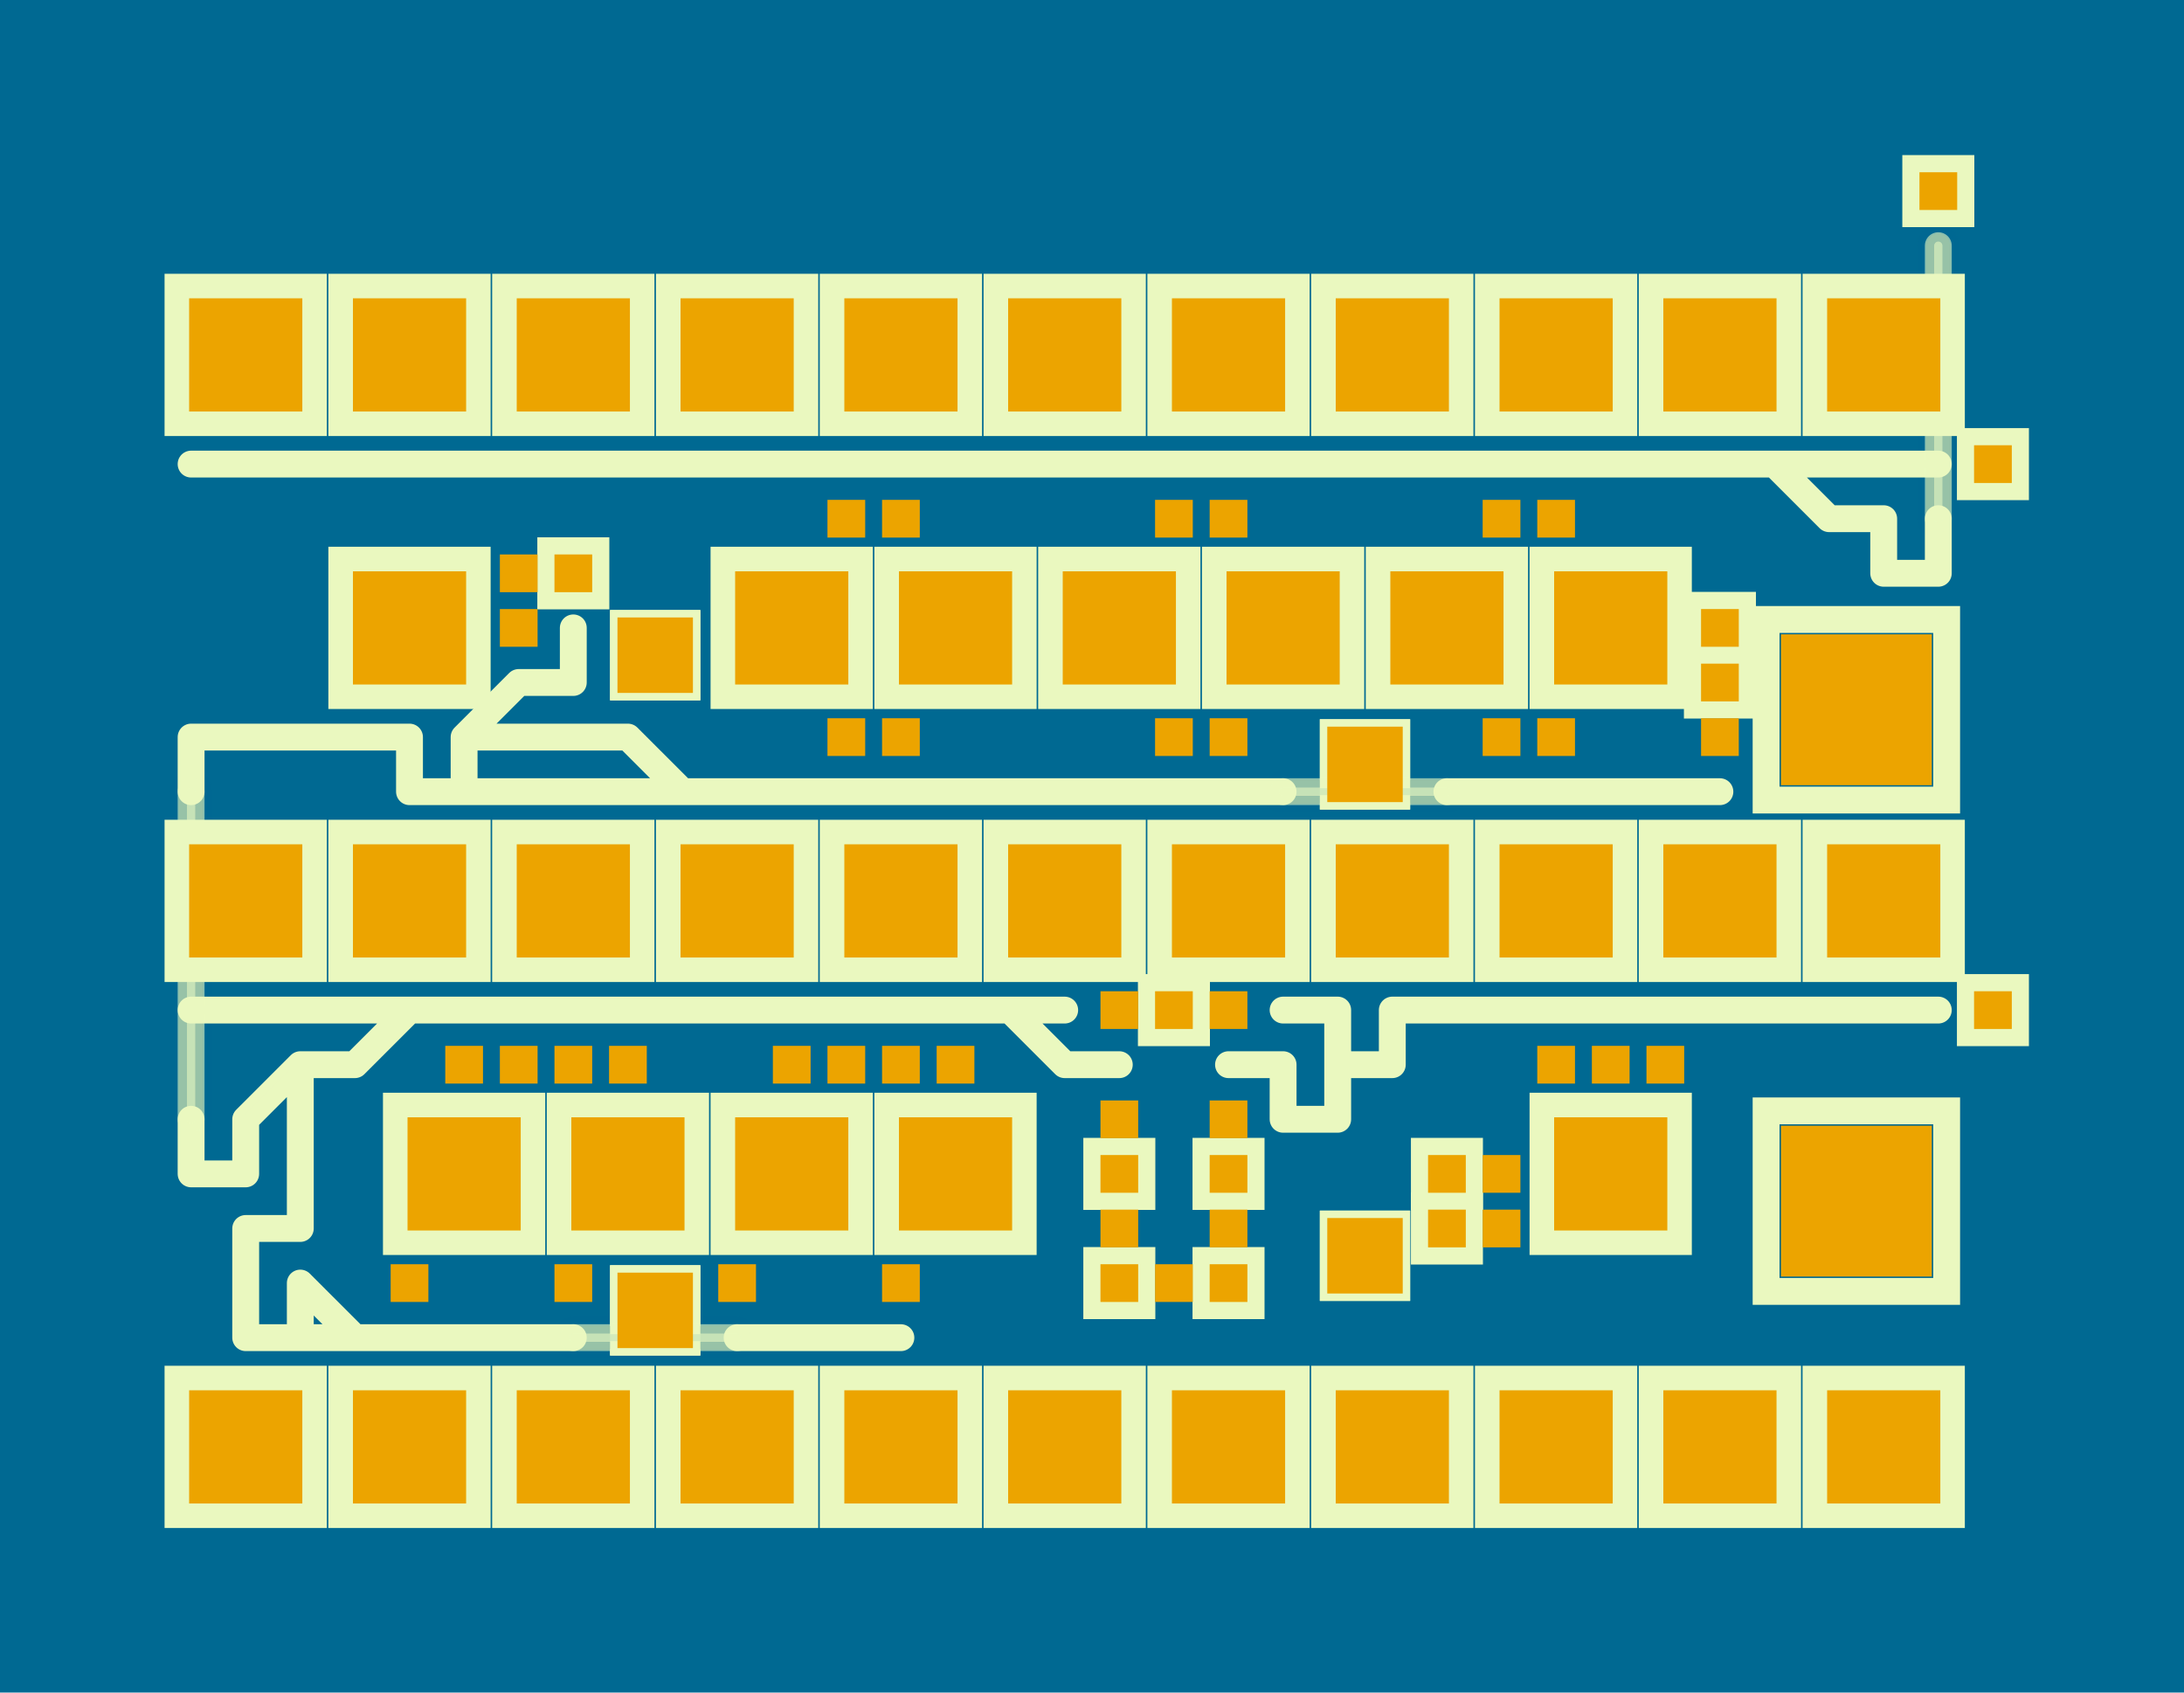 <svg baseProfile="tiny" height="232.5mm" version="1.2" viewBox="0,0,40.0,31.0" width="300mm" xmlns="http://www.w3.org/2000/svg" xmlns:ev="http://www.w3.org/2001/xml-events" xmlns:xlink="http://www.w3.org/1999/xlink"><rect fill="#006992" height="10000" width="10000" x="-100" y="-100"></rect><g stroke="none" stroke-linecap="round" stroke-width="0.17"><g fill="#eaf8bf"></g><g fill="#eaf8bf"></g><g fill="#eca400"><rect height="0.671" width="0.671" x="35.164" y="3.164" rx="0" ry="0"></rect><rect height="0.671" width="0.671" x="36.164" y="8.164" rx="0" ry="0"></rect><rect height="0.671" width="0.671" x="10.164" y="10.164" rx="0" ry="0"></rect><rect height="0.671" width="0.671" x="31.164" y="11.164" rx="0" ry="0"></rect><rect height="0.671" width="0.671" x="31.164" y="12.164" rx="0" ry="0"></rect><rect height="0.671" width="0.671" x="21.164" y="18.164" rx="0" ry="0"></rect><rect height="0.671" width="0.671" x="36.164" y="18.164" rx="0" ry="0"></rect><rect height="0.671" width="0.671" x="20.164" y="21.164" rx="0" ry="0"></rect><rect height="0.671" width="0.671" x="22.164" y="21.164" rx="0" ry="0"></rect><rect height="0.671" width="0.671" x="26.164" y="21.164" rx="0" ry="0"></rect><rect height="0.671" width="0.671" x="20.164" y="23.164" rx="0" ry="0"></rect><rect height="0.671" width="0.671" x="22.164" y="23.164" rx="0" ry="0"></rect><rect height="0.671" width="0.671" x="26.164" y="22.164" rx="0" ry="0"></rect></g><path stroke="#006992" d=""></path><path stroke="#eca400" d=""></path><g fill="none" stroke="#006992" stroke-linecap="round" stroke-width="0.139"><path d="M4.5 8.5 3.5 8.5M5.5 8.5 4.5 8.5M6.5 8.5 5.5 8.5M7.5 8.5 6.5 8.5M8.5 8.5 7.5 8.5M9.5 8.5 8.5 8.5M10.5 8.5 9.5 8.5M11.5 8.5 10.5 8.5M12.5 8.5 11.5 8.5M13.5 8.5 12.5 8.5M14.5 8.5 13.5 8.5M15.5 8.5 14.5 8.5M17.5 8.5 16.5 8.5M16.5 8.5 15.5 8.5M19.5 8.5 18.5 8.5M18.5 8.5 17.5 8.5M21.5 8.5 20.5 8.5M20.5 8.5 19.5 8.5M23.5 8.5 22.5 8.5M22.5 8.5 21.5 8.5M25.5 8.5 24.5 8.5M24.5 8.5 23.5 8.5M27.5 8.5 26.5 8.5M26.5 8.5 25.5 8.5M29.5 8.5 28.5 8.5M28.5 8.5 27.5 8.5M30.5 8.5 29.5 8.5M31.5 8.5 30.5 8.5M32.5 8.5 31.5 8.5M35.5 8.5 34.5 8.5M35.5 9.5 35.5 10.5M10.5 11.5 10.5 12.5M34.5 10.5 34.5 9.5M35.5 10.5 34.5 10.5M3.5 13.5 3.5 14.5M4.5 13.5 3.5 13.5M5.5 13.5 4.5 13.5M6.5 13.5 5.5 13.5M7.5 13.5 6.5 13.5M8.5 13.5 8.5 14.5M11.5 13.5 10.5 13.5M7.5 14.5 7.5 13.5M8.5 14.5 7.5 14.5M9.5 14.5 8.5 14.5M10.5 14.5 9.5 14.5M11.5 14.5 10.5 14.5M15.5 14.5 14.5 14.5M14.5 14.5 13.5 14.5M17.5 14.5 16.5 14.5M16.5 14.5 15.5 14.5M19.5 14.5 18.5 14.5M18.5 14.5 17.5 14.5M21.5 14.5 20.5 14.5M20.5 14.5 19.5 14.5M23.5 14.5 22.5 14.5M22.5 14.5 21.5 14.5M27.5 14.5 26.5 14.5M29.5 14.5 28.5 14.5M28.5 14.5 27.5 14.5M31.5 14.5 30.5 14.5M30.5 14.5 29.5 14.5M3.5 18.5 4.5 18.5M4.5 18.5 5.5 18.5M7.5 18.5 8.5 18.5M9.5 18.5 10.5 18.5M8.5 18.5 9.5 18.5M11.5 18.5 12.5 18.5M10.5 18.5 11.5 18.5M13.5 18.5 14.5 18.5M12.5 18.5 13.5 18.5M15.5 18.5 16.5 18.5M14.5 18.5 15.5 18.5M16.5 18.5 17.5 18.5M19.5 19.5 20.5 19.5M23.5 18.5 24.5 18.5M23.5 19.5 23.5 20.5M22.5 19.5 23.5 19.5M25.5 18.5 26.5 18.5M24.5 18.5 24.5 19.5M25.5 19.5 25.5 18.5M24.5 19.5 25.5 19.5M26.5 18.5 27.5 18.5M27.5 18.5 28.5 18.5M29.5 18.5 30.5 18.5M28.5 18.5 29.5 18.5M31.5 18.5 32.5 18.5M30.5 18.5 31.5 18.5M33.5 18.5 34.5 18.5M32.5 18.5 33.5 18.5M34.5 18.5 35.5 18.5M3.5 20.5 3.5 21.5M3.5 21.5 4.5 21.5M23.5 20.5 24.5 20.5M24.5 20.5 24.5 19.5M5.5 22.5 5.5 21.5M4.5 22.5 5.5 22.5M4.5 23.5 4.5 22.5M5.5 23.5 5.5 24.5M4.5 24.5 4.5 23.5M5.5 24.5 4.5 24.5M9.5 24.5 8.5 24.5M8.5 24.5 7.5 24.5M10.5 24.5 9.5 24.5M15.5 24.5 14.5 24.5M14.5 24.5 13.5 24.5M16.5 24.5 15.5 24.5M34.5 9.5 33.5 9.5M33.5 9.5 32.5 8.5M33.5 8.5 32.5 8.5M34.5 8.5 33.5 8.5M9.5 13.5 8.5 13.5M10.5 13.5 9.5 13.5M10.5 12.5 9.5 12.5M9.5 12.5 8.5 13.5M12.5 14.5 11.5 14.5M13.5 14.5 12.5 14.5M12.5 14.5 11.5 13.5M6.5 18.5 7.5 18.5M5.5 18.5 6.5 18.5M5.5 19.5 6.5 19.5M6.5 19.5 7.5 18.5M18.5 18.5 19.5 18.5M17.5 18.5 18.5 18.5M18.5 18.5 19.5 19.5M4.5 21.5 4.5 20.5M4.5 20.5 5.5 19.5M5.5 20.5 5.5 19.5M5.5 21.5 5.5 20.5M6.5 24.5 5.5 24.5M7.5 24.5 6.5 24.5M6.5 24.5 5.5 23.5"></path><path stroke-opacity="0.6" d="M35.5 4.5 35.5 9.5M3.5 14.5 3.5 20.5M26.5 14.5 23.5 14.5M13.5 24.5 10.5 24.5"></path><g fill="#eca400" stroke="none"></g><g fill="#eaf8bf" stroke="none"><rect height="1.796" width="1.796" x="6.602" y="10.602" rx="0" ry="0"></rect><rect height="1.796" width="1.796" x="13.602" y="10.602" rx="0" ry="0"></rect><rect height="1.796" width="1.796" x="16.602" y="10.602" rx="0" ry="0"></rect><rect height="1.796" width="1.796" x="19.602" y="10.602" rx="0" ry="0"></rect><rect height="1.796" width="1.796" x="22.602" y="10.602" rx="0" ry="0"></rect><rect height="1.796" width="1.796" x="25.602" y="10.602" rx="0" ry="0"></rect><rect height="1.796" width="1.796" x="28.602" y="10.602" rx="0" ry="0"></rect><rect height="1.796" width="1.796" x="7.602" y="20.602" rx="0" ry="0"></rect><rect height="1.796" width="1.796" x="10.602" y="20.602" rx="0" ry="0"></rect><rect height="1.796" width="1.796" x="13.602" y="20.602" rx="0" ry="0"></rect><rect height="1.796" width="1.796" x="16.602" y="20.602" rx="0" ry="0"></rect><rect height="1.796" width="1.796" x="28.602" y="20.602" rx="0" ry="0"></rect></g><g fill="#006992" stroke="none"></g><g fill="#eaf8bf" stroke="none"></g><g fill="#006992" stroke="none"></g><g stroke="#006992" stroke-linecap="round" stroke-width="0.776"><path d=""></path><path d="M4.5 8.5 3.5 8.5M5.5 8.5 4.5 8.5M6.5 8.5 5.5 8.5M7.5 8.5 6.5 8.5M8.5 8.5 7.5 8.5M9.5 8.5 8.5 8.5M10.5 8.5 9.5 8.5M11.5 8.5 10.5 8.5M12.5 8.5 11.5 8.5M13.5 8.5 12.5 8.5M14.5 8.5 13.5 8.5M15.5 8.5 14.5 8.5M17.5 8.5 16.5 8.5M16.5 8.5 15.5 8.5M19.5 8.5 18.5 8.5M18.5 8.5 17.5 8.5M21.5 8.5 20.5 8.5M20.5 8.5 19.5 8.5M23.5 8.5 22.5 8.5M22.5 8.5 21.5 8.5M25.5 8.5 24.5 8.5M24.5 8.5 23.5 8.5M27.5 8.5 26.5 8.5M26.5 8.5 25.5 8.5M29.5 8.5 28.5 8.5M28.5 8.5 27.5 8.5M30.5 8.5 29.5 8.5M31.5 8.5 30.5 8.5M32.5 8.5 31.5 8.5M35.5 8.5 34.5 8.5M35.5 9.5 35.5 10.5M10.5 11.5 10.5 12.5M34.5 10.5 34.5 9.5M35.5 10.5 34.5 10.5M3.5 13.5 3.5 14.5M4.5 13.5 3.5 13.5M5.5 13.5 4.5 13.5M6.5 13.5 5.5 13.5M7.5 13.5 6.5 13.5M8.5 13.5 8.5 14.5M11.5 13.5 10.5 13.5M7.5 14.5 7.5 13.5M8.5 14.5 7.5 14.5M9.5 14.5 8.5 14.5M10.5 14.5 9.5 14.5M11.5 14.5 10.5 14.5M15.5 14.5 14.5 14.5M14.5 14.5 13.5 14.5M17.5 14.5 16.5 14.5M16.5 14.5 15.5 14.5M19.5 14.5 18.5 14.5M18.5 14.5 17.5 14.5M21.5 14.5 20.5 14.5M20.5 14.5 19.5 14.5M23.5 14.5 22.5 14.5M22.5 14.5 21.5 14.5M27.5 14.5 26.5 14.5M29.5 14.5 28.5 14.5M28.5 14.5 27.5 14.5M31.5 14.5 30.5 14.5M30.5 14.5 29.5 14.5M3.5 18.5 4.5 18.5M4.5 18.5 5.5 18.5M7.5 18.5 8.5 18.5M9.5 18.5 10.5 18.5M8.5 18.5 9.5 18.5M11.5 18.5 12.5 18.5M10.5 18.5 11.5 18.5M13.5 18.5 14.5 18.5M12.5 18.5 13.5 18.5M15.5 18.5 16.5 18.5M14.5 18.5 15.5 18.5M16.5 18.5 17.5 18.5M19.5 19.5 20.5 19.5M23.5 18.5 24.5 18.5M23.5 19.5 23.5 20.5M22.5 19.5 23.5 19.5M25.5 18.5 26.5 18.5M24.5 18.5 24.5 19.5M25.5 19.5 25.5 18.5M24.5 19.5 25.5 19.5M26.5 18.5 27.5 18.5M27.5 18.5 28.5 18.5M29.5 18.5 30.5 18.5M28.5 18.5 29.5 18.5M31.5 18.5 32.5 18.5M30.5 18.5 31.5 18.5M33.5 18.5 34.5 18.5M32.5 18.5 33.5 18.5M34.5 18.5 35.5 18.5M3.5 20.5 3.5 21.5M3.5 21.5 4.5 21.5M23.5 20.5 24.5 20.5M24.5 20.5 24.5 19.5M5.5 22.5 5.5 21.5M4.5 22.5 5.5 22.5M4.5 23.5 4.5 22.5M5.5 23.5 5.5 24.5M4.5 24.5 4.5 23.5M5.5 24.5 4.5 24.5M9.5 24.5 8.5 24.5M8.5 24.5 7.5 24.5M10.5 24.5 9.5 24.5M15.5 24.5 14.5 24.5M14.5 24.5 13.5 24.5M16.5 24.5 15.5 24.5M34.5 9.5 33.5 9.5M33.5 9.5 32.5 8.5M33.5 8.5 32.5 8.5M34.5 8.5 33.5 8.5M9.5 13.5 8.5 13.5M10.5 13.5 9.5 13.5M10.5 12.5 9.5 12.5M9.5 12.5 8.5 13.5M12.5 14.5 11.5 14.5M13.5 14.5 12.5 14.5M12.5 14.5 11.5 13.5M6.5 18.5 7.5 18.5M5.5 18.5 6.5 18.5M5.5 19.5 6.5 19.5M6.5 19.5 7.5 18.5M18.5 18.5 19.5 18.5M17.5 18.5 18.5 18.5M18.5 18.5 19.5 19.5M4.5 21.5 4.5 20.5M4.5 20.5 5.5 19.5M5.5 20.5 5.5 19.5M5.5 21.5 5.5 20.5M6.5 24.5 5.5 24.5M7.5 24.5 6.5 24.5M6.5 24.5 5.5 23.5"></path><path stroke-opacity="0.5" d="M35.5 4.5 35.5 9.5M3.5 14.5 3.5 20.5M26.5 14.5 23.5 14.5M13.5 24.5 10.5 24.5"></path><path d=""></path><path stroke-opacity="0.5" d=""></path><g fill="#eca400" stroke="none"></g><g fill="#006992" stroke="none"><rect height="2.672" width="2.672" x="6.164" y="10.164" rx="0" ry="0"></rect><rect height="2.672" width="2.672" x="13.164" y="10.164" rx="0" ry="0"></rect><rect height="2.672" width="2.672" x="16.164" y="10.164" rx="0" ry="0"></rect><rect height="2.672" width="2.672" x="19.164" y="10.164" rx="0" ry="0"></rect><rect height="2.672" width="2.672" x="22.164" y="10.164" rx="0" ry="0"></rect><rect height="2.672" width="2.672" x="25.164" y="10.164" rx="0" ry="0"></rect><rect height="2.672" width="2.672" x="28.164" y="10.164" rx="0" ry="0"></rect><rect height="2.672" width="2.672" x="7.164" y="20.164" rx="0" ry="0"></rect><rect height="2.672" width="2.672" x="10.164" y="20.164" rx="0" ry="0"></rect><rect height="2.672" width="2.672" x="13.164" y="20.164" rx="0" ry="0"></rect><rect height="2.672" width="2.672" x="16.164" y="20.164" rx="0" ry="0"></rect><rect height="2.672" width="2.672" x="28.164" y="20.164" rx="0" ry="0"></rect></g><g fill="#eca400" stroke="none"></g><g fill="#eaf8bf" stroke="none"></g><g stroke="#eca400" stroke-linecap="round" stroke-width="0.331"><path d=""></path><path stroke-opacity="0.6" d=""></path><g fill="#eca400" stroke="none"><rect height="2.48" width="2.48" x="6.26" y="10.26" rx="0" ry="0"></rect><rect height="2.48" width="2.48" x="13.26" y="10.26" rx="0" ry="0"></rect><rect height="2.48" width="2.48" x="16.26" y="10.26" rx="0" ry="0"></rect><rect height="2.48" width="2.48" x="19.26" y="10.26" rx="0" ry="0"></rect><rect height="2.48" width="2.48" x="22.26" y="10.26" rx="0" ry="0"></rect><rect height="2.48" width="2.48" x="25.26" y="10.26" rx="0" ry="0"></rect><rect height="2.48" width="2.48" x="28.26" y="10.26" rx="0" ry="0"></rect><rect height="2.48" width="2.48" x="7.26" y="20.26" rx="0" ry="0"></rect><rect height="2.48" width="2.48" x="10.26" y="20.26" rx="0" ry="0"></rect><rect height="2.48" width="2.48" x="13.26" y="20.26" rx="0" ry="0"></rect><rect height="2.48" width="2.48" x="16.26" y="20.26" rx="0" ry="0"></rect><rect height="2.48" width="2.48" x="28.26" y="20.26" rx="0" ry="0"></rect></g><g fill="#006992" stroke="none"><rect height="2.48" width="2.48" x="3.26" y="5.26" rx="0" ry="0"></rect><rect height="2.48" width="2.48" x="6.26" y="5.26" rx="0" ry="0"></rect><rect height="2.48" width="2.48" x="9.26" y="5.26" rx="0" ry="0"></rect><rect height="2.48" width="2.48" x="12.26" y="5.26" rx="0" ry="0"></rect><rect height="2.48" width="2.48" x="15.26" y="5.26" rx="0" ry="0"></rect><rect height="2.48" width="2.48" x="18.26" y="5.26" rx="0" ry="0"></rect><rect height="2.48" width="2.48" x="21.26" y="5.26" rx="0" ry="0"></rect><rect height="2.48" width="2.48" x="24.26" y="5.26" rx="0" ry="0"></rect><rect height="2.48" width="2.48" x="27.26" y="5.26" rx="0" ry="0"></rect><rect height="2.48" width="2.48" x="30.26" y="5.26" rx="0" ry="0"></rect><rect height="2.48" width="2.48" x="33.26" y="5.26" rx="0" ry="0"></rect><rect height="2.48" width="2.48" x="3.26" y="15.26" rx="0" ry="0"></rect><rect height="2.48" width="2.48" x="6.26" y="15.26" rx="0" ry="0"></rect><rect height="2.48" width="2.48" x="9.26" y="15.26" rx="0" ry="0"></rect><rect height="2.48" width="2.48" x="12.26" y="15.26" rx="0" ry="0"></rect><rect height="2.48" width="2.48" x="15.26" y="15.26" rx="0" ry="0"></rect><rect height="2.48" width="2.48" x="18.26" y="15.26" rx="0" ry="0"></rect><rect height="2.48" width="2.48" x="21.26" y="15.26" rx="0" ry="0"></rect><rect height="2.48" width="2.48" x="24.26" y="15.26" rx="0" ry="0"></rect><rect height="2.48" width="2.48" x="27.26" y="15.26" rx="0" ry="0"></rect><rect height="2.48" width="2.48" x="30.26" y="15.26" rx="0" ry="0"></rect><rect height="2.48" width="2.48" x="33.26" y="15.26" rx="0" ry="0"></rect><rect height="2.48" width="2.48" x="3.26" y="25.26" rx="0" ry="0"></rect><rect height="2.48" width="2.48" x="6.26" y="25.26" rx="0" ry="0"></rect><rect height="2.48" width="2.48" x="9.26" y="25.26" rx="0" ry="0"></rect><rect height="2.48" width="2.48" x="12.26" y="25.26" rx="0" ry="0"></rect><rect height="2.48" width="2.48" x="15.26" y="25.26" rx="0" ry="0"></rect><rect height="2.48" width="2.48" x="18.26" y="25.26" rx="0" ry="0"></rect><rect height="2.48" width="2.48" x="21.26" y="25.26" rx="0" ry="0"></rect><rect height="2.48" width="2.48" x="24.26" y="25.26" rx="0" ry="0"></rect><rect height="2.48" width="2.48" x="27.26" y="25.26" rx="0" ry="0"></rect><rect height="2.48" width="2.48" x="30.26" y="25.26" rx="0" ry="0"></rect><rect height="2.48" width="2.48" x="33.26" y="25.26" rx="0" ry="0"></rect></g><g fill="#eaf8bf" stroke="none"><rect height="1.654" width="1.654" x="11.173" y="11.173" rx="0" ry="0"></rect><rect height="1.654" width="1.654" x="24.173" y="13.173" rx="0" ry="0"></rect><rect height="1.654" width="1.654" x="11.173" y="23.173" rx="0" ry="0"></rect><rect height="1.654" width="1.654" x="24.173" y="22.173" rx="0" ry="0"></rect></g><g fill="#006992" stroke="none"></g><g fill="#006992" stroke="none"></g><g stroke="#eca400" stroke-linecap="round" stroke-width="0.416"><path d="M4.5 8.5 3.5 8.5M5.5 8.5 4.5 8.5M6.5 8.5 5.5 8.5M7.5 8.5 6.5 8.5M8.5 8.5 7.5 8.5M9.5 8.5 8.5 8.5M10.5 8.5 9.5 8.5M11.5 8.5 10.5 8.5M12.5 8.5 11.5 8.5M13.5 8.5 12.5 8.5M14.5 8.5 13.5 8.5M15.5 8.5 14.5 8.5M17.5 8.5 16.5 8.5M16.5 8.5 15.5 8.5M19.5 8.5 18.5 8.5M18.5 8.5 17.5 8.5M21.5 8.5 20.5 8.5M20.5 8.5 19.5 8.5M23.5 8.5 22.5 8.5M22.5 8.5 21.5 8.5M25.5 8.5 24.5 8.5M24.5 8.5 23.5 8.5M27.5 8.5 26.5 8.5M26.5 8.5 25.5 8.5M29.5 8.5 28.5 8.5M28.5 8.5 27.5 8.5M30.5 8.5 29.5 8.5M31.5 8.5 30.5 8.5M32.5 8.5 31.5 8.5M35.5 8.5 34.5 8.5M35.5 9.5 35.5 10.5M10.5 11.5 10.5 12.5M34.5 10.5 34.5 9.5M35.5 10.5 34.5 10.5M3.5 13.5 3.5 14.5M4.5 13.5 3.5 13.5M5.5 13.5 4.5 13.5M6.5 13.5 5.5 13.5M7.5 13.5 6.5 13.5M8.5 13.5 8.5 14.5M11.5 13.5 10.5 13.5M7.5 14.5 7.5 13.5M8.5 14.5 7.5 14.5M9.5 14.5 8.5 14.5M10.5 14.5 9.5 14.5M11.5 14.5 10.5 14.5M15.5 14.5 14.5 14.5M14.5 14.5 13.5 14.5M17.5 14.5 16.5 14.5M16.5 14.5 15.5 14.5M19.5 14.5 18.5 14.5M18.5 14.5 17.5 14.5M21.5 14.5 20.5 14.5M20.5 14.5 19.5 14.5M23.5 14.5 22.5 14.5M22.5 14.5 21.5 14.5M27.5 14.5 26.5 14.5M29.5 14.5 28.5 14.5M28.5 14.5 27.5 14.5M31.5 14.5 30.5 14.5M30.5 14.5 29.5 14.5M3.5 18.5 4.5 18.5M4.5 18.5 5.5 18.5M7.5 18.5 8.5 18.5M9.5 18.5 10.5 18.5M8.5 18.5 9.5 18.5M11.5 18.5 12.5 18.5M10.5 18.5 11.5 18.5M13.5 18.5 14.5 18.5M12.5 18.5 13.5 18.5M15.5 18.5 16.5 18.5M14.5 18.5 15.5 18.5M16.5 18.5 17.5 18.5M19.5 19.5 20.5 19.5M23.5 18.5 24.5 18.5M23.5 19.5 23.5 20.5M22.5 19.5 23.5 19.5M25.5 18.5 26.5 18.5M24.5 18.5 24.5 19.5M25.5 19.5 25.5 18.5M24.5 19.5 25.5 19.5M26.5 18.5 27.5 18.5M27.5 18.5 28.5 18.5M29.5 18.5 30.5 18.5M28.5 18.5 29.5 18.5M31.5 18.5 32.5 18.5M30.5 18.5 31.5 18.5M33.5 18.5 34.5 18.5M32.5 18.5 33.5 18.5M34.5 18.5 35.5 18.5M3.5 20.5 3.5 21.5M3.5 21.5 4.5 21.5M23.5 20.5 24.5 20.5M24.5 20.5 24.5 19.5M5.5 22.5 5.5 21.5M4.5 22.5 5.5 22.5M4.5 23.5 4.5 22.5M5.5 23.5 5.5 24.5M4.5 24.5 4.5 23.5M5.5 24.5 4.5 24.5M9.5 24.5 8.5 24.5M8.5 24.5 7.5 24.5M10.5 24.5 9.5 24.5M15.5 24.5 14.5 24.5M14.5 24.5 13.5 24.5M16.5 24.5 15.5 24.5M34.5 9.5 33.5 9.5M33.5 9.5 32.5 8.5M33.5 8.5 32.5 8.5M34.5 8.5 33.5 8.5M9.5 13.5 8.5 13.5M10.5 13.5 9.5 13.5M10.5 12.5 9.5 12.5M9.5 12.5 8.5 13.5M12.5 14.5 11.5 14.5M13.5 14.5 12.5 14.5M12.5 14.5 11.5 13.5M6.5 18.5 7.5 18.5M5.5 18.5 6.5 18.5M5.5 19.5 6.5 19.5M6.5 19.5 7.5 18.5M18.5 18.5 19.5 18.5M17.5 18.5 18.5 18.5M18.5 18.5 19.5 19.5M4.5 21.5 4.5 20.5M4.5 20.5 5.5 19.5M5.5 20.5 5.5 19.5M5.5 21.5 5.5 20.5M6.5 24.5 5.5 24.5M7.5 24.5 6.5 24.5M6.5 24.5 5.5 23.5"></path><path stroke-opacity="0.6" d="M35.5 4.5 35.5 9.5M3.5 14.5 3.5 20.5M26.5 14.5 23.5 14.5M13.5 24.5 10.5 24.5"></path><g fill="#006992" stroke="none"><rect height="2.07" width="2.07" x="6.465" y="10.465" rx="0" ry="0"></rect><rect height="2.07" width="2.07" x="13.465" y="10.465" rx="0" ry="0"></rect><rect height="2.07" width="2.07" x="16.465" y="10.465" rx="0" ry="0"></rect><rect height="2.07" width="2.07" x="19.465" y="10.465" rx="0" ry="0"></rect><rect height="2.07" width="2.07" x="22.465" y="10.465" rx="0" ry="0"></rect><rect height="2.07" width="2.07" x="25.465" y="10.465" rx="0" ry="0"></rect><rect height="2.07" width="2.07" x="28.465" y="10.465" rx="0" ry="0"></rect><rect height="2.07" width="2.07" x="7.465" y="20.465" rx="0" ry="0"></rect><rect height="2.07" width="2.07" x="10.465" y="20.465" rx="0" ry="0"></rect><rect height="2.07" width="2.07" x="13.465" y="20.465" rx="0" ry="0"></rect><rect height="2.07" width="2.07" x="16.465" y="20.465" rx="0" ry="0"></rect><rect height="2.07" width="2.07" x="28.465" y="20.465" rx="0" ry="0"></rect></g><g fill="none" stroke="#006992" stroke-linecap="round" stroke-width="0.419"><path d=""></path><path d="M4.5 8.5 3.5 8.5M5.5 8.5 4.5 8.5M6.5 8.5 5.5 8.5M7.5 8.5 6.5 8.5M8.5 8.5 7.5 8.5M9.5 8.5 8.5 8.5M10.5 8.5 9.5 8.5M11.5 8.5 10.5 8.5M12.5 8.5 11.5 8.5M13.5 8.5 12.5 8.5M14.5 8.5 13.5 8.5M15.5 8.5 14.5 8.5M17.5 8.5 16.5 8.5M16.5 8.5 15.5 8.5M19.5 8.5 18.5 8.5M18.5 8.5 17.5 8.5M21.5 8.5 20.5 8.5M20.5 8.5 19.5 8.5M23.5 8.5 22.5 8.5M22.5 8.5 21.5 8.5M25.5 8.5 24.5 8.5M24.5 8.5 23.5 8.5M27.5 8.5 26.5 8.5M26.5 8.5 25.5 8.5M29.5 8.5 28.5 8.5M28.5 8.5 27.5 8.5M30.5 8.5 29.5 8.5M31.5 8.5 30.5 8.5M32.5 8.5 31.5 8.5M35.5 8.5 34.5 8.5M35.5 9.5 35.5 10.5M10.5 11.5 10.5 12.5M34.5 10.5 34.5 9.5M35.5 10.5 34.5 10.5M3.5 13.5 3.5 14.5M4.5 13.5 3.5 13.5M5.5 13.5 4.5 13.5M6.5 13.5 5.5 13.5M7.5 13.5 6.5 13.5M8.5 13.5 8.5 14.5M11.5 13.5 10.5 13.5M7.5 14.5 7.5 13.5M8.5 14.5 7.5 14.5M9.5 14.5 8.5 14.5M10.5 14.5 9.5 14.5M11.5 14.5 10.5 14.5M15.5 14.5 14.5 14.5M14.5 14.5 13.5 14.5M17.5 14.5 16.5 14.5M16.5 14.5 15.5 14.5M19.5 14.5 18.5 14.5M18.5 14.5 17.5 14.5M21.5 14.5 20.5 14.5M20.5 14.5 19.5 14.5M23.5 14.5 22.5 14.5M22.5 14.5 21.5 14.5M27.5 14.5 26.5 14.5M29.5 14.5 28.5 14.5M28.5 14.5 27.5 14.5M31.5 14.5 30.5 14.5M30.5 14.5 29.5 14.5M3.5 18.5 4.5 18.5M4.5 18.5 5.5 18.5M7.5 18.5 8.5 18.5M9.5 18.5 10.5 18.5M8.5 18.5 9.5 18.5M11.5 18.5 12.5 18.5M10.5 18.5 11.5 18.5M13.5 18.5 14.5 18.5M12.5 18.5 13.5 18.5M15.5 18.5 16.5 18.5M14.5 18.5 15.5 18.5M16.5 18.5 17.5 18.5M19.5 19.5 20.5 19.5M23.5 18.5 24.5 18.5M23.5 19.5 23.5 20.5M22.5 19.5 23.5 19.5M25.5 18.5 26.5 18.5M24.5 18.5 24.5 19.5M25.5 19.5 25.5 18.5M24.5 19.5 25.5 19.5M26.5 18.5 27.5 18.5M27.5 18.5 28.5 18.5M29.5 18.5 30.5 18.5M28.5 18.5 29.5 18.5M31.5 18.5 32.5 18.5M30.5 18.5 31.5 18.5M33.5 18.5 34.5 18.5M32.5 18.5 33.5 18.5M34.5 18.5 35.5 18.5M3.5 20.5 3.5 21.5M3.5 21.5 4.5 21.5M23.5 20.5 24.5 20.5M24.5 20.5 24.5 19.5M5.5 22.5 5.5 21.5M4.5 22.5 5.5 22.5M4.5 23.5 4.5 22.5M5.5 23.5 5.5 24.5M4.5 24.5 4.5 23.5M5.5 24.5 4.5 24.5M9.5 24.5 8.5 24.5M8.5 24.5 7.5 24.5M10.5 24.5 9.5 24.5M15.5 24.5 14.5 24.5M14.5 24.5 13.5 24.5M16.5 24.5 15.5 24.5M34.5 9.5 33.5 9.5M33.5 9.5 32.5 8.5M33.5 8.5 32.5 8.5M34.5 8.5 33.5 8.5M9.5 13.5 8.5 13.5M10.5 13.5 9.5 13.5M10.5 12.5 9.5 12.5M9.5 12.5 8.5 13.5M12.5 14.5 11.5 14.5M13.5 14.5 12.5 14.5M12.5 14.5 11.5 13.5M6.5 18.5 7.5 18.5M5.5 18.5 6.5 18.5M5.5 19.5 6.5 19.5M6.5 19.5 7.5 18.5M18.5 18.5 19.5 18.5M17.5 18.5 18.5 18.5M18.5 18.5 19.5 19.5M4.5 21.5 4.5 20.5M4.5 20.5 5.5 19.5M5.5 20.5 5.5 19.5M5.5 21.5 5.5 20.5M6.5 24.5 5.5 24.5M7.5 24.5 6.5 24.5M6.5 24.5 5.5 23.5"></path><path stroke-opacity="0.8" d="M35.5 4.5 35.5 9.5M3.5 14.5 3.5 20.5M26.5 14.5 23.5 14.5M13.5 24.5 10.5 24.5"></path><path d=""></path><path stroke-opacity="0.8" d=""></path><g stroke="#eca400" stroke-linecap="round" stroke-width="0.331"><path d=""></path><path stroke-opacity="0.6" d=""></path><g fill="#eca400" stroke="none"><rect height="2.48" width="2.48" x="6.26" y="10.26" rx="0" ry="0"></rect><rect height="2.48" width="2.48" x="13.26" y="10.26" rx="0" ry="0"></rect><rect height="2.48" width="2.48" x="16.26" y="10.26" rx="0" ry="0"></rect><rect height="2.48" width="2.48" x="19.26" y="10.26" rx="0" ry="0"></rect><rect height="2.48" width="2.48" x="22.26" y="10.26" rx="0" ry="0"></rect><rect height="2.48" width="2.48" x="25.26" y="10.26" rx="0" ry="0"></rect><rect height="2.48" width="2.48" x="28.26" y="10.26" rx="0" ry="0"></rect><rect height="2.48" width="2.48" x="7.26" y="20.26" rx="0" ry="0"></rect><rect height="2.48" width="2.48" x="10.26" y="20.26" rx="0" ry="0"></rect><rect height="2.48" width="2.48" x="13.26" y="20.26" rx="0" ry="0"></rect><rect height="2.48" width="2.48" x="16.26" y="20.26" rx="0" ry="0"></rect><rect height="2.48" width="2.48" x="28.26" y="20.26" rx="0" ry="0"></rect></g><g fill="#006992" stroke="none"><rect height="2.48" width="2.48" x="3.26" y="5.26" rx="0" ry="0"></rect><rect height="2.48" width="2.48" x="6.26" y="5.26" rx="0" ry="0"></rect><rect height="2.48" width="2.48" x="9.26" y="5.26" rx="0" ry="0"></rect><rect height="2.48" width="2.48" x="12.26" y="5.26" rx="0" ry="0"></rect><rect height="2.48" width="2.48" x="15.26" y="5.26" rx="0" ry="0"></rect><rect height="2.48" width="2.48" x="18.26" y="5.26" rx="0" ry="0"></rect><rect height="2.48" width="2.48" x="21.26" y="5.26" rx="0" ry="0"></rect><rect height="2.48" width="2.48" x="24.26" y="5.26" rx="0" ry="0"></rect><rect height="2.48" width="2.48" x="27.26" y="5.26" rx="0" ry="0"></rect><rect height="2.48" width="2.48" x="30.26" y="5.26" rx="0" ry="0"></rect><rect height="2.48" width="2.48" x="33.26" y="5.26" rx="0" ry="0"></rect><rect height="2.48" width="2.48" x="3.26" y="15.26" rx="0" ry="0"></rect><rect height="2.48" width="2.48" x="6.26" y="15.26" rx="0" ry="0"></rect><rect height="2.48" width="2.48" x="9.26" y="15.26" rx="0" ry="0"></rect><rect height="2.48" width="2.48" x="12.26" y="15.26" rx="0" ry="0"></rect><rect height="2.48" width="2.48" x="15.26" y="15.26" rx="0" ry="0"></rect><rect height="2.48" width="2.48" x="18.26" y="15.26" rx="0" ry="0"></rect><rect height="2.48" width="2.48" x="21.26" y="15.26" rx="0" ry="0"></rect><rect height="2.48" width="2.48" x="24.26" y="15.26" rx="0" ry="0"></rect><rect height="2.48" width="2.48" x="27.26" y="15.26" rx="0" ry="0"></rect><rect height="2.48" width="2.48" x="30.26" y="15.26" rx="0" ry="0"></rect><rect height="2.48" width="2.48" x="33.26" y="15.26" rx="0" ry="0"></rect><rect height="2.48" width="2.48" x="3.26" y="25.26" rx="0" ry="0"></rect><rect height="2.48" width="2.48" x="6.26" y="25.26" rx="0" ry="0"></rect><rect height="2.48" width="2.48" x="9.26" y="25.26" rx="0" ry="0"></rect><rect height="2.48" width="2.48" x="12.26" y="25.26" rx="0" ry="0"></rect><rect height="2.48" width="2.48" x="15.26" y="25.26" rx="0" ry="0"></rect><rect height="2.48" width="2.48" x="18.26" y="25.26" rx="0" ry="0"></rect><rect height="2.48" width="2.48" x="21.26" y="25.26" rx="0" ry="0"></rect><rect height="2.48" width="2.48" x="24.26" y="25.26" rx="0" ry="0"></rect><rect height="2.48" width="2.48" x="27.26" y="25.26" rx="0" ry="0"></rect><rect height="2.48" width="2.48" x="30.26" y="25.26" rx="0" ry="0"></rect><rect height="2.48" width="2.48" x="33.26" y="25.26" rx="0" ry="0"></rect></g><g fill="#eaf8bf" stroke="none"><rect height="1.654" width="1.654" x="11.173" y="11.173" rx="0" ry="0"></rect><rect height="1.654" width="1.654" x="24.173" y="13.173" rx="0" ry="0"></rect><rect height="1.654" width="1.654" x="11.173" y="23.173" rx="0" ry="0"></rect><rect height="1.654" width="1.654" x="24.173" y="22.173" rx="0" ry="0"></rect></g><g fill="#006992" stroke="none"></g><g fill="#006992" stroke="none"></g><g fill="none" stroke="#006992" stroke-linecap="round" stroke-width="0.127"><path d="M4.5 8.5 3.5 8.5M5.5 8.5 4.5 8.5M6.5 8.5 5.5 8.5M7.5 8.5 6.5 8.5M8.5 8.5 7.5 8.5M9.5 8.5 8.5 8.5M10.5 8.5 9.5 8.5M11.5 8.5 10.5 8.5M12.5 8.5 11.5 8.5M13.5 8.5 12.5 8.5M14.5 8.5 13.5 8.5M15.5 8.5 14.5 8.5M17.5 8.5 16.5 8.5M16.5 8.5 15.5 8.5M19.5 8.5 18.5 8.5M18.5 8.5 17.5 8.5M21.5 8.5 20.5 8.5M20.5 8.5 19.5 8.5M23.5 8.5 22.5 8.5M22.5 8.5 21.5 8.5M25.5 8.5 24.5 8.5M24.5 8.5 23.5 8.5M27.5 8.5 26.5 8.5M26.5 8.5 25.5 8.5M29.5 8.5 28.5 8.5M28.5 8.5 27.5 8.5M30.5 8.5 29.5 8.5M31.5 8.5 30.5 8.5M32.5 8.5 31.5 8.5M35.5 8.5 34.5 8.5M35.5 9.5 35.5 10.5M10.5 11.5 10.5 12.5M34.5 10.5 34.5 9.5M35.5 10.5 34.5 10.5M3.5 13.5 3.5 14.5M4.5 13.5 3.5 13.5M5.5 13.5 4.5 13.5M6.5 13.5 5.5 13.5M7.5 13.5 6.5 13.5M8.5 13.5 8.5 14.5M11.5 13.5 10.5 13.5M7.5 14.5 7.5 13.5M8.5 14.5 7.5 14.5M9.5 14.5 8.5 14.5M10.5 14.5 9.5 14.5M11.5 14.5 10.5 14.5M15.5 14.5 14.5 14.5M14.5 14.5 13.5 14.5M17.5 14.5 16.5 14.5M16.5 14.5 15.5 14.5M19.5 14.5 18.5 14.5M18.5 14.5 17.5 14.5M21.5 14.5 20.5 14.5M20.5 14.5 19.5 14.5M23.5 14.5 22.5 14.5M22.5 14.5 21.5 14.5M27.5 14.5 26.5 14.5M29.5 14.5 28.5 14.5M28.5 14.5 27.5 14.5M31.5 14.5 30.5 14.5M30.5 14.5 29.5 14.5M3.5 18.5 4.5 18.5M4.5 18.5 5.5 18.5M7.5 18.5 8.5 18.5M9.5 18.5 10.5 18.5M8.5 18.5 9.5 18.5M11.5 18.5 12.5 18.5M10.5 18.5 11.5 18.5M13.5 18.5 14.5 18.5M12.5 18.5 13.5 18.5M15.5 18.5 16.5 18.5M14.5 18.5 15.5 18.5M16.5 18.5 17.5 18.5M19.5 19.5 20.5 19.5M23.5 18.5 24.5 18.5M23.5 19.5 23.5 20.5M22.5 19.5 23.5 19.5M25.5 18.5 26.5 18.5M24.5 18.5 24.5 19.5M25.5 19.5 25.5 18.5M24.5 19.5 25.5 19.5M26.5 18.5 27.5 18.5M27.5 18.5 28.5 18.5M29.5 18.5 30.5 18.5M28.5 18.5 29.5 18.5M31.5 18.5 32.5 18.5M30.5 18.5 31.5 18.5M33.5 18.5 34.5 18.5M32.5 18.5 33.5 18.5M34.5 18.5 35.5 18.5M3.5 20.5 3.5 21.5M3.5 21.5 4.5 21.5M23.5 20.5 24.5 20.5M24.5 20.5 24.5 19.5M5.5 22.5 5.5 21.5M4.5 22.5 5.5 22.5M4.5 23.5 4.5 22.5M5.5 23.5 5.5 24.5M4.5 24.5 4.5 23.5M5.5 24.5 4.5 24.5M9.5 24.5 8.5 24.5M8.5 24.5 7.5 24.5M10.5 24.5 9.5 24.5M15.5 24.5 14.5 24.5M14.5 24.5 13.5 24.5M16.5 24.5 15.5 24.5M34.5 9.5 33.5 9.5M33.5 9.5 32.5 8.5M33.5 8.5 32.5 8.5M34.5 8.5 33.5 8.5M9.5 13.5 8.5 13.5M10.5 13.5 9.5 13.5M10.5 12.5 9.5 12.5M9.5 12.5 8.5 13.5M12.5 14.5 11.5 14.5M13.5 14.5 12.5 14.5M12.5 14.5 11.5 13.5M6.5 18.5 7.5 18.5M5.5 18.5 6.5 18.5M5.5 19.5 6.5 19.5M6.5 19.5 7.5 18.5M18.5 18.5 19.5 18.5M17.5 18.5 18.5 18.5M18.5 18.5 19.5 19.5M4.5 21.5 4.5 20.5M4.5 20.5 5.5 19.5M5.5 20.5 5.5 19.5M5.5 21.5 5.5 20.5M6.5 24.5 5.5 24.5M7.5 24.5 6.5 24.5M6.5 24.5 5.5 23.5"></path><path stroke-opacity="0.6" d="M35.5 4.5 35.5 9.5M3.5 14.5 3.5 20.5M26.5 14.5 23.5 14.5M13.5 24.5 10.5 24.5"></path><g fill="#eaf8bf" stroke="none"></g><g fill="#eca400" stroke="none"><rect height="2.48" width="2.48" x="6.26" y="10.26" rx="0" ry="0"></rect><rect height="2.48" width="2.48" x="13.26" y="10.26" rx="0" ry="0"></rect><rect height="2.48" width="2.48" x="16.26" y="10.26" rx="0" ry="0"></rect><rect height="2.48" width="2.48" x="19.26" y="10.26" rx="0" ry="0"></rect><rect height="2.48" width="2.48" x="22.26" y="10.26" rx="0" ry="0"></rect><rect height="2.48" width="2.48" x="25.26" y="10.26" rx="0" ry="0"></rect><rect height="2.48" width="2.48" x="28.26" y="10.26" rx="0" ry="0"></rect><rect height="2.48" width="2.48" x="7.26" y="20.26" rx="0" ry="0"></rect><rect height="2.48" width="2.48" x="10.26" y="20.26" rx="0" ry="0"></rect><rect height="2.48" width="2.48" x="13.26" y="20.26" rx="0" ry="0"></rect><rect height="2.48" width="2.48" x="16.26" y="20.26" rx="0" ry="0"></rect><rect height="2.48" width="2.48" x="28.26" y="20.26" rx="0" ry="0"></rect></g><g fill="#006992" stroke="none"></g><g fill="#006992" stroke="none"></g><g fill="#eca400" stroke="none"></g><g><rect height="0.827" width="0.827" x="35.087" y="3.087" rx="0" ry="0"></rect><rect height="2.48" width="2.48" x="3.26" y="5.26" rx="0" ry="0"></rect><rect height="2.48" width="2.48" x="6.26" y="5.26" rx="0" ry="0"></rect><rect height="2.48" width="2.48" x="9.26" y="5.26" rx="0" ry="0"></rect><rect height="2.48" width="2.48" x="12.26" y="5.26" rx="0" ry="0"></rect><rect height="2.48" width="2.48" x="15.26" y="5.26" rx="0" ry="0"></rect><rect height="2.48" width="2.48" x="18.26" y="5.26" rx="0" ry="0"></rect><rect height="2.48" width="2.48" x="21.26" y="5.26" rx="0" ry="0"></rect><rect height="2.48" width="2.48" x="24.26" y="5.26" rx="0" ry="0"></rect><rect height="2.48" width="2.48" x="27.26" y="5.26" rx="0" ry="0"></rect><rect height="2.48" width="2.48" x="30.26" y="5.26" rx="0" ry="0"></rect><rect height="2.48" width="2.48" x="33.26" y="5.26" rx="0" ry="0"></rect><rect height="0.827" width="0.827" x="36.087" y="8.087" rx="0" ry="0"></rect><rect height="2.48" width="2.48" x="6.26" y="10.26" rx="0" ry="0"></rect><rect height="0.827" width="0.827" x="10.087" y="10.087" rx="0" ry="0"></rect><rect height="2.48" width="2.48" x="13.26" y="10.26" rx="0" ry="0"></rect><rect height="2.48" width="2.48" x="16.26" y="10.26" rx="0" ry="0"></rect><rect height="2.48" width="2.48" x="19.26" y="10.26" rx="0" ry="0"></rect><rect height="2.48" width="2.48" x="22.26" y="10.26" rx="0" ry="0"></rect><rect height="2.48" width="2.48" x="25.26" y="10.26" rx="0" ry="0"></rect><rect height="2.48" width="2.48" x="28.26" y="10.26" rx="0" ry="0"></rect><rect height="0.827" width="0.827" x="31.087" y="11.087" rx="0" ry="0"></rect><rect height="3.307" width="3.307" x="32.346" y="11.346" rx="0" ry="0"></rect><rect height="0.827" width="0.827" x="31.087" y="12.087" rx="0" ry="0"></rect><rect height="2.48" width="2.48" x="3.26" y="15.26" rx="0" ry="0"></rect><rect height="2.48" width="2.48" x="6.26" y="15.26" rx="0" ry="0"></rect><rect height="2.48" width="2.48" x="9.26" y="15.26" rx="0" ry="0"></rect><rect height="2.48" width="2.48" x="12.26" y="15.26" rx="0" ry="0"></rect><rect height="2.48" width="2.48" x="15.26" y="15.26" rx="0" ry="0"></rect><rect height="2.48" width="2.48" x="18.26" y="15.26" rx="0" ry="0"></rect><rect height="2.48" width="2.48" x="21.26" y="15.26" rx="0" ry="0"></rect><rect height="2.48" width="2.48" x="24.26" y="15.26" rx="0" ry="0"></rect><rect height="2.48" width="2.48" x="27.26" y="15.26" rx="0" ry="0"></rect><rect height="2.48" width="2.48" x="30.26" y="15.26" rx="0" ry="0"></rect><rect height="2.48" width="2.48" x="33.26" y="15.26" rx="0" ry="0"></rect><rect height="0.827" width="0.827" x="21.087" y="18.087" rx="0" ry="0"></rect><rect height="0.827" width="0.827" x="36.087" y="18.087" rx="0" ry="0"></rect><rect height="2.48" width="2.48" x="7.26" y="20.26" rx="0" ry="0"></rect><rect height="2.48" width="2.48" x="10.26" y="20.26" rx="0" ry="0"></rect><rect height="2.48" width="2.48" x="13.26" y="20.26" rx="0" ry="0"></rect><rect height="2.48" width="2.48" x="16.26" y="20.26" rx="0" ry="0"></rect><rect height="0.827" width="0.827" x="20.087" y="21.087" rx="0" ry="0"></rect><rect height="0.827" width="0.827" x="22.087" y="21.087" rx="0" ry="0"></rect><rect height="0.827" width="0.827" x="26.087" y="21.087" rx="0" ry="0"></rect><rect height="2.48" width="2.48" x="28.26" y="20.26" rx="0" ry="0"></rect><rect height="3.307" width="3.307" x="32.346" y="20.346" rx="0" ry="0"></rect><rect height="0.827" width="0.827" x="20.087" y="23.087" rx="0" ry="0"></rect><rect height="0.827" width="0.827" x="22.087" y="23.087" rx="0" ry="0"></rect><rect height="0.827" width="0.827" x="26.087" y="22.087" rx="0" ry="0"></rect><rect height="2.48" width="2.48" x="3.26" y="25.26" rx="0" ry="0"></rect><rect height="2.48" width="2.48" x="6.26" y="25.26" rx="0" ry="0"></rect><rect height="2.48" width="2.48" x="9.26" y="25.26" rx="0" ry="0"></rect><rect height="2.48" width="2.48" x="12.26" y="25.26" rx="0" ry="0"></rect><rect height="2.48" width="2.48" x="15.26" y="25.26" rx="0" ry="0"></rect><rect height="2.48" width="2.48" x="18.26" y="25.26" rx="0" ry="0"></rect><rect height="2.48" width="2.48" x="21.26" y="25.26" rx="0" ry="0"></rect><rect height="2.48" width="2.48" x="24.26" y="25.26" rx="0" ry="0"></rect><rect height="2.48" width="2.48" x="27.26" y="25.26" rx="0" ry="0"></rect><rect height="2.48" width="2.48" x="30.26" y="25.26" rx="0" ry="0"></rect><rect height="2.48" width="2.48" x="33.26" y="25.26" rx="0" ry="0"></rect></g><g stroke="#eaf8bf" stroke-linecap="round" stroke-width="0.492"><path d="M4.5 8.5 3.5 8.5M5.5 8.5 4.5 8.5M6.5 8.5 5.5 8.5M7.5 8.5 6.5 8.5M8.5 8.5 7.5 8.5M9.5 8.5 8.5 8.5M10.5 8.5 9.5 8.5M11.5 8.5 10.5 8.5M12.5 8.5 11.5 8.5M13.5 8.5 12.5 8.5M14.5 8.5 13.5 8.5M15.5 8.5 14.5 8.5M17.5 8.5 16.5 8.5M16.5 8.5 15.5 8.5M19.5 8.5 18.5 8.5M18.5 8.5 17.5 8.5M21.5 8.5 20.5 8.5M20.5 8.5 19.5 8.5M23.5 8.5 22.5 8.5M22.5 8.5 21.5 8.5M25.5 8.5 24.5 8.5M24.5 8.5 23.5 8.5M27.5 8.5 26.5 8.5M26.5 8.5 25.5 8.5M29.5 8.5 28.5 8.5M28.5 8.5 27.5 8.5M30.5 8.5 29.5 8.5M31.5 8.5 30.5 8.5M32.5 8.5 31.5 8.5M35.5 8.5 34.5 8.5M35.5 9.5 35.5 10.5M10.5 11.5 10.5 12.5M34.5 10.5 34.5 9.5M35.5 10.5 34.5 10.5M3.5 13.5 3.5 14.5M4.5 13.5 3.5 13.5M5.5 13.5 4.5 13.5M6.5 13.5 5.5 13.5M7.5 13.5 6.5 13.5M8.5 13.5 8.5 14.5M11.5 13.5 10.5 13.5M7.5 14.5 7.5 13.5M8.5 14.5 7.5 14.5M9.5 14.5 8.5 14.5M10.5 14.5 9.5 14.5M11.5 14.5 10.5 14.5M15.5 14.5 14.5 14.5M14.5 14.5 13.5 14.5M17.5 14.5 16.5 14.5M16.5 14.5 15.5 14.5M19.5 14.5 18.5 14.5M18.5 14.5 17.5 14.5M21.5 14.5 20.5 14.5M20.5 14.5 19.5 14.5M23.5 14.5 22.5 14.5M22.5 14.5 21.5 14.5M27.5 14.5 26.5 14.5M29.5 14.5 28.5 14.5M28.5 14.5 27.5 14.5M31.5 14.5 30.5 14.5M30.5 14.5 29.5 14.5M3.5 18.5 4.5 18.5M4.5 18.5 5.5 18.5M7.5 18.5 8.5 18.5M9.5 18.5 10.5 18.5M8.5 18.5 9.5 18.5M11.5 18.5 12.5 18.5M10.5 18.5 11.5 18.5M13.5 18.5 14.5 18.5M12.5 18.5 13.5 18.5M15.5 18.5 16.5 18.5M14.5 18.5 15.5 18.5M16.5 18.5 17.5 18.5M19.5 19.5 20.5 19.5M23.5 18.5 24.5 18.5M23.5 19.5 23.5 20.5M22.5 19.5 23.5 19.5M25.5 18.5 26.5 18.5M24.5 18.5 24.5 19.5M25.5 19.5 25.5 18.5M24.5 19.5 25.5 19.5M26.5 18.5 27.5 18.5M27.5 18.5 28.5 18.5M29.5 18.5 30.5 18.5M28.5 18.5 29.5 18.5M31.5 18.5 32.5 18.5M30.5 18.5 31.5 18.5M33.5 18.5 34.5 18.5M32.5 18.5 33.5 18.5M34.5 18.5 35.5 18.5M3.5 20.5 3.5 21.5M3.5 21.5 4.5 21.5M23.5 20.5 24.5 20.5M24.5 20.5 24.5 19.5M5.5 22.5 5.5 21.5M4.5 22.5 5.5 22.5M4.5 23.5 4.5 22.5M5.5 23.5 5.5 24.5M4.5 24.5 4.5 23.5M5.5 24.5 4.5 24.5M9.5 24.5 8.5 24.5M8.5 24.5 7.5 24.5M10.5 24.5 9.5 24.5M15.5 24.5 14.5 24.5M14.5 24.5 13.5 24.5M16.5 24.5 15.5 24.5M34.5 9.5 33.5 9.5M33.5 9.5 32.5 8.5M33.5 8.5 32.5 8.5M34.5 8.5 33.5 8.5M9.5 13.5 8.5 13.5M10.5 13.5 9.5 13.5M10.5 12.5 9.5 12.5M9.5 12.5 8.5 13.5M12.5 14.5 11.5 14.5M13.5 14.5 12.5 14.5M12.5 14.5 11.5 13.5M6.5 18.5 7.5 18.5M5.5 18.5 6.5 18.5M5.5 19.5 6.5 19.5M6.5 19.5 7.5 18.5M18.5 18.5 19.5 18.5M17.5 18.5 18.5 18.5M18.5 18.5 19.5 19.5M4.5 21.5 4.5 20.5M4.5 20.5 5.5 19.5M5.5 20.5 5.5 19.5M5.5 21.5 5.5 20.5M6.5 24.5 5.5 24.5M7.5 24.5 6.5 24.5M6.5 24.5 5.5 23.5"></path><path stroke-opacity="0.6" d="M35.5 4.5 35.5 9.5M3.5 14.5 3.5 20.5M26.5 14.5 23.5 14.5M13.5 24.5 10.5 24.5"></path><path d=""></path><path stroke-opacity="0.6" d=""></path><g fill="#eca400" stroke="none"></g><g fill="#eaf8bf" stroke="none"><rect height="2.48" width="2.48" x="6.26" y="10.26" rx="0" ry="0"></rect><rect height="2.48" width="2.48" x="13.26" y="10.26" rx="0" ry="0"></rect><rect height="2.48" width="2.48" x="16.26" y="10.26" rx="0" ry="0"></rect><rect height="2.48" width="2.48" x="19.26" y="10.26" rx="0" ry="0"></rect><rect height="2.48" width="2.48" x="22.26" y="10.26" rx="0" ry="0"></rect><rect height="2.48" width="2.48" x="25.26" y="10.26" rx="0" ry="0"></rect><rect height="2.48" width="2.48" x="28.26" y="10.26" rx="0" ry="0"></rect><rect height="2.48" width="2.48" x="7.26" y="20.26" rx="0" ry="0"></rect><rect height="2.48" width="2.48" x="10.26" y="20.26" rx="0" ry="0"></rect><rect height="2.48" width="2.48" x="13.26" y="20.26" rx="0" ry="0"></rect><rect height="2.48" width="2.48" x="16.26" y="20.26" rx="0" ry="0"></rect><rect height="2.48" width="2.48" x="28.26" y="20.26" rx="0" ry="0"></rect></g><g fill="#006992" stroke="none"></g><g fill="#006992" stroke="none"></g><g fill="none"><rect height="0.827" width="0.827" x="35.087" y="3.087" rx="0" ry="0"></rect><rect height="2.48" width="2.48" x="3.26" y="5.26" rx="0" ry="0"></rect><rect height="2.48" width="2.48" x="6.26" y="5.26" rx="0" ry="0"></rect><rect height="2.48" width="2.48" x="9.26" y="5.26" rx="0" ry="0"></rect><rect height="2.48" width="2.48" x="12.26" y="5.26" rx="0" ry="0"></rect><rect height="2.48" width="2.48" x="15.26" y="5.26" rx="0" ry="0"></rect><rect height="2.48" width="2.48" x="18.26" y="5.26" rx="0" ry="0"></rect><rect height="2.48" width="2.48" x="21.26" y="5.26" rx="0" ry="0"></rect><rect height="2.48" width="2.48" x="24.26" y="5.26" rx="0" ry="0"></rect><rect height="2.48" width="2.48" x="27.26" y="5.26" rx="0" ry="0"></rect><rect height="2.48" width="2.48" x="30.26" y="5.26" rx="0" ry="0"></rect><rect height="2.48" width="2.48" x="33.26" y="5.26" rx="0" ry="0"></rect><rect height="0.827" width="0.827" x="36.087" y="8.087" rx="0" ry="0"></rect><rect height="2.48" width="2.48" x="6.26" y="10.26" rx="0" ry="0"></rect><rect height="0.827" width="0.827" x="10.087" y="10.087" rx="0" ry="0"></rect><rect height="2.48" width="2.48" x="13.26" y="10.26" rx="0" ry="0"></rect><rect height="2.48" width="2.48" x="16.26" y="10.26" rx="0" ry="0"></rect><rect height="2.48" width="2.48" x="19.26" y="10.26" rx="0" ry="0"></rect><rect height="2.48" width="2.48" x="22.26" y="10.26" rx="0" ry="0"></rect><rect height="2.48" width="2.48" x="25.26" y="10.26" rx="0" ry="0"></rect><rect height="2.48" width="2.48" x="28.26" y="10.26" rx="0" ry="0"></rect><rect height="0.827" width="0.827" x="31.087" y="11.087" rx="0" ry="0"></rect><rect height="3.307" width="3.307" x="32.346" y="11.346" rx="0" ry="0"></rect><rect height="0.827" width="0.827" x="31.087" y="12.087" rx="0" ry="0"></rect><rect height="2.48" width="2.48" x="3.26" y="15.26" rx="0" ry="0"></rect><rect height="2.48" width="2.48" x="6.26" y="15.26" rx="0" ry="0"></rect><rect height="2.48" width="2.48" x="9.26" y="15.26" rx="0" ry="0"></rect><rect height="2.48" width="2.48" x="12.26" y="15.26" rx="0" ry="0"></rect><rect height="2.48" width="2.48" x="15.26" y="15.26" rx="0" ry="0"></rect><rect height="2.48" width="2.48" x="18.26" y="15.26" rx="0" ry="0"></rect><rect height="2.48" width="2.48" x="21.26" y="15.26" rx="0" ry="0"></rect><rect height="2.48" width="2.48" x="24.26" y="15.26" rx="0" ry="0"></rect><rect height="2.48" width="2.48" x="27.26" y="15.26" rx="0" ry="0"></rect><rect height="2.48" width="2.48" x="30.26" y="15.26" rx="0" ry="0"></rect><rect height="2.48" width="2.48" x="33.26" y="15.26" rx="0" ry="0"></rect><rect height="0.827" width="0.827" x="21.087" y="18.087" rx="0" ry="0"></rect><rect height="0.827" width="0.827" x="36.087" y="18.087" rx="0" ry="0"></rect><rect height="2.48" width="2.48" x="7.26" y="20.26" rx="0" ry="0"></rect><rect height="2.48" width="2.48" x="10.26" y="20.26" rx="0" ry="0"></rect><rect height="2.48" width="2.48" x="13.26" y="20.26" rx="0" ry="0"></rect><rect height="2.48" width="2.48" x="16.26" y="20.26" rx="0" ry="0"></rect><rect height="0.827" width="0.827" x="20.087" y="21.087" rx="0" ry="0"></rect><rect height="0.827" width="0.827" x="22.087" y="21.087" rx="0" ry="0"></rect><rect height="0.827" width="0.827" x="26.087" y="21.087" rx="0" ry="0"></rect><rect height="2.48" width="2.48" x="28.26" y="20.26" rx="0" ry="0"></rect><rect height="3.307" width="3.307" x="32.346" y="20.346" rx="0" ry="0"></rect><rect height="0.827" width="0.827" x="20.087" y="23.087" rx="0" ry="0"></rect><rect height="0.827" width="0.827" x="22.087" y="23.087" rx="0" ry="0"></rect><rect height="0.827" width="0.827" x="26.087" y="22.087" rx="0" ry="0"></rect><rect height="2.48" width="2.48" x="3.26" y="25.26" rx="0" ry="0"></rect><rect height="2.48" width="2.48" x="6.26" y="25.26" rx="0" ry="0"></rect><rect height="2.48" width="2.48" x="9.26" y="25.26" rx="0" ry="0"></rect><rect height="2.48" width="2.48" x="12.26" y="25.26" rx="0" ry="0"></rect><rect height="2.48" width="2.48" x="15.26" y="25.26" rx="0" ry="0"></rect><rect height="2.48" width="2.48" x="18.26" y="25.26" rx="0" ry="0"></rect><rect height="2.48" width="2.48" x="21.26" y="25.26" rx="0" ry="0"></rect><rect height="2.48" width="2.48" x="24.26" y="25.26" rx="0" ry="0"></rect><rect height="2.48" width="2.48" x="27.26" y="25.26" rx="0" ry="0"></rect><rect height="2.48" width="2.48" x="30.26" y="25.26" rx="0" ry="0"></rect><rect height="2.48" width="2.48" x="33.26" y="25.26" rx="0" ry="0"></rect></g><g stroke="#eaf8bf" stroke-linecap="round" stroke-width="0.151"><path d="M4.5 8.5 3.5 8.5M5.5 8.5 4.5 8.5M6.5 8.5 5.5 8.5M7.5 8.5 6.5 8.5M8.5 8.5 7.5 8.5M9.5 8.5 8.5 8.5M10.5 8.5 9.5 8.5M11.5 8.5 10.5 8.5M12.5 8.5 11.5 8.5M13.5 8.5 12.5 8.5M14.5 8.5 13.5 8.5M15.5 8.5 14.5 8.5M17.5 8.5 16.5 8.5M16.5 8.5 15.5 8.5M19.5 8.5 18.5 8.5M18.5 8.5 17.5 8.5M21.5 8.5 20.5 8.5M20.5 8.5 19.5 8.5M23.5 8.5 22.5 8.5M22.5 8.5 21.5 8.5M25.5 8.5 24.5 8.5M24.5 8.5 23.5 8.5M27.5 8.5 26.5 8.5M26.5 8.5 25.5 8.5M29.5 8.5 28.5 8.5M28.5 8.5 27.5 8.5M30.5 8.5 29.5 8.5M31.5 8.5 30.5 8.5M32.5 8.5 31.5 8.5M35.5 8.5 34.5 8.5M35.5 9.5 35.5 10.5M10.5 11.5 10.5 12.5M34.5 10.5 34.5 9.5M35.5 10.5 34.5 10.5M3.5 13.5 3.5 14.5M4.5 13.5 3.5 13.5M5.5 13.5 4.5 13.5M6.5 13.5 5.5 13.5M7.5 13.5 6.5 13.5M8.5 13.5 8.5 14.5M11.5 13.5 10.5 13.5M7.5 14.5 7.5 13.5M8.5 14.5 7.5 14.5M9.5 14.5 8.5 14.5M10.5 14.5 9.5 14.5M11.5 14.5 10.5 14.5M15.5 14.5 14.5 14.5M14.5 14.5 13.5 14.5M17.5 14.5 16.5 14.5M16.5 14.5 15.5 14.5M19.5 14.5 18.5 14.5M18.5 14.5 17.5 14.5M21.5 14.5 20.5 14.5M20.5 14.5 19.5 14.5M23.5 14.5 22.5 14.5M22.5 14.5 21.5 14.5M27.5 14.5 26.5 14.5M29.5 14.5 28.5 14.5M28.5 14.5 27.5 14.5M31.5 14.5 30.5 14.5M30.5 14.5 29.5 14.5M3.5 18.5 4.5 18.5M4.5 18.5 5.5 18.5M7.5 18.5 8.5 18.5M9.5 18.5 10.5 18.5M8.5 18.5 9.5 18.5M11.5 18.5 12.5 18.5M10.5 18.5 11.5 18.5M13.5 18.5 14.5 18.5M12.5 18.5 13.5 18.5M15.5 18.5 16.5 18.5M14.5 18.5 15.5 18.5M16.5 18.5 17.5 18.5M19.5 19.5 20.5 19.5M23.5 18.5 24.5 18.5M23.5 19.5 23.5 20.5M22.5 19.5 23.5 19.5M25.5 18.5 26.5 18.5M24.5 18.5 24.5 19.5M25.5 19.5 25.5 18.5M24.5 19.5 25.5 19.5M26.5 18.5 27.5 18.5M27.5 18.5 28.5 18.5M29.5 18.5 30.5 18.5M28.5 18.5 29.5 18.5M31.5 18.5 32.5 18.5M30.5 18.5 31.5 18.5M33.5 18.5 34.5 18.5M32.5 18.5 33.5 18.5M34.5 18.5 35.5 18.5M3.5 20.5 3.5 21.5M3.5 21.5 4.5 21.5M23.5 20.5 24.5 20.5M24.5 20.5 24.5 19.5M5.5 22.5 5.5 21.5M4.5 22.5 5.5 22.5M4.5 23.5 4.5 22.5M5.5 23.5 5.5 24.5M4.5 24.5 4.5 23.5M5.5 24.5 4.5 24.5M9.5 24.5 8.5 24.5M8.5 24.5 7.5 24.5M10.5 24.5 9.5 24.5M15.5 24.5 14.5 24.5M14.5 24.5 13.5 24.5M16.5 24.5 15.5 24.5M34.5 9.5 33.5 9.5M33.5 9.5 32.5 8.5M33.5 8.5 32.5 8.5M34.5 8.5 33.5 8.5M9.5 13.5 8.5 13.5M10.5 13.5 9.5 13.5M10.5 12.5 9.5 12.5M9.5 12.5 8.5 13.5M12.5 14.5 11.5 14.5M13.5 14.5 12.5 14.5M12.5 14.5 11.5 13.5M6.5 18.5 7.5 18.5M5.5 18.5 6.5 18.5M5.5 19.5 6.5 19.5M6.5 19.5 7.5 18.5M18.5 18.5 19.5 18.5M17.5 18.5 18.5 18.5M18.5 18.5 19.5 19.5M4.5 21.5 4.5 20.5M4.5 20.5 5.5 19.5M5.5 20.5 5.5 19.5M5.5 21.5 5.5 20.5M6.5 24.5 5.5 24.5M7.5 24.5 6.5 24.5M6.5 24.5 5.5 23.5"></path><path stroke-opacity="0.6" d="M35.5 4.5 35.5 9.5M3.5 14.5 3.5 20.5M26.5 14.5 23.5 14.5M13.5 24.5 10.5 24.5"></path><path stroke="#eca400" d=""></path><g fill="#eca400" stroke="none"><rect height="0.691" width="0.691" x="35.155" y="3.155" rx="0" ry="0"></rect><rect height="2.073" width="2.073" x="3.464" y="5.464" rx="0" ry="0"></rect><rect height="2.073" width="2.073" x="6.464" y="5.464" rx="0" ry="0"></rect><rect height="2.073" width="2.073" x="9.464" y="5.464" rx="0" ry="0"></rect><rect height="2.073" width="2.073" x="12.464" y="5.464" rx="0" ry="0"></rect><rect height="2.073" width="2.073" x="15.464" y="5.464" rx="0" ry="0"></rect><rect height="2.073" width="2.073" x="18.464" y="5.464" rx="0" ry="0"></rect><rect height="2.073" width="2.073" x="21.464" y="5.464" rx="0" ry="0"></rect><rect height="2.073" width="2.073" x="24.464" y="5.464" rx="0" ry="0"></rect><rect height="2.073" width="2.073" x="27.464" y="5.464" rx="0" ry="0"></rect><rect height="2.073" width="2.073" x="30.464" y="5.464" rx="0" ry="0"></rect><rect height="2.073" width="2.073" x="33.464" y="5.464" rx="0" ry="0"></rect><rect height="0.691" width="0.691" x="15.155" y="9.155" rx="0" ry="0"></rect><rect height="0.691" width="0.691" x="16.155" y="9.155" rx="0" ry="0"></rect><rect height="0.691" width="0.691" x="21.155" y="9.155" rx="0" ry="0"></rect><rect height="0.691" width="0.691" x="22.155" y="9.155" rx="0" ry="0"></rect><rect height="0.691" width="0.691" x="27.155" y="9.155" rx="0" ry="0"></rect><rect height="0.691" width="0.691" x="28.155" y="9.155" rx="0" ry="0"></rect><rect height="0.691" width="0.691" x="36.155" y="8.155" rx="0" ry="0"></rect><rect height="2.073" width="2.073" x="6.464" y="10.464" rx="0" ry="0"></rect><rect height="0.691" width="0.691" x="9.155" y="10.155" rx="0" ry="0"></rect><rect height="0.691" width="0.691" x="9.155" y="11.155" rx="0" ry="0"></rect><rect height="0.691" width="0.691" x="10.155" y="10.155" rx="0" ry="0"></rect><rect height="1.382" width="1.382" x="11.309" y="11.309" rx="0" ry="0"></rect><rect height="2.073" width="2.073" x="13.464" y="10.464" rx="0" ry="0"></rect><rect height="2.073" width="2.073" x="16.464" y="10.464" rx="0" ry="0"></rect><rect height="2.073" width="2.073" x="19.464" y="10.464" rx="0" ry="0"></rect><rect height="2.073" width="2.073" x="22.464" y="10.464" rx="0" ry="0"></rect><rect height="2.073" width="2.073" x="25.464" y="10.464" rx="0" ry="0"></rect><rect height="2.073" width="2.073" x="28.464" y="10.464" rx="0" ry="0"></rect><rect height="0.691" width="0.691" x="31.155" y="11.155" rx="0" ry="0"></rect><rect height="2.763" width="2.763" x="32.618" y="11.618" rx="0" ry="0"></rect><rect height="0.691" width="0.691" x="15.155" y="13.155" rx="0" ry="0"></rect><rect height="0.691" width="0.691" x="16.155" y="13.155" rx="0" ry="0"></rect><rect height="0.691" width="0.691" x="21.155" y="13.155" rx="0" ry="0"></rect><rect height="0.691" width="0.691" x="22.155" y="13.155" rx="0" ry="0"></rect><rect height="1.382" width="1.382" x="24.309" y="13.309" rx="0" ry="0"></rect><rect height="0.691" width="0.691" x="27.155" y="13.155" rx="0" ry="0"></rect><rect height="0.691" width="0.691" x="28.155" y="13.155" rx="0" ry="0"></rect><rect height="0.691" width="0.691" x="31.155" y="12.155" rx="0" ry="0"></rect><rect height="0.691" width="0.691" x="31.155" y="13.155" rx="0" ry="0"></rect><rect height="2.073" width="2.073" x="3.464" y="15.464" rx="0" ry="0"></rect><rect height="2.073" width="2.073" x="6.464" y="15.464" rx="0" ry="0"></rect><rect height="2.073" width="2.073" x="9.464" y="15.464" rx="0" ry="0"></rect><rect height="2.073" width="2.073" x="12.464" y="15.464" rx="0" ry="0"></rect><rect height="2.073" width="2.073" x="15.464" y="15.464" rx="0" ry="0"></rect><rect height="2.073" width="2.073" x="18.464" y="15.464" rx="0" ry="0"></rect><rect height="2.073" width="2.073" x="21.464" y="15.464" rx="0" ry="0"></rect><rect height="2.073" width="2.073" x="24.464" y="15.464" rx="0" ry="0"></rect><rect height="2.073" width="2.073" x="27.464" y="15.464" rx="0" ry="0"></rect><rect height="2.073" width="2.073" x="30.464" y="15.464" rx="0" ry="0"></rect><rect height="2.073" width="2.073" x="33.464" y="15.464" rx="0" ry="0"></rect><rect height="0.691" width="0.691" x="8.155" y="19.155" rx="0" ry="0"></rect><rect height="0.691" width="0.691" x="9.155" y="19.155" rx="0" ry="0"></rect><rect height="0.691" width="0.691" x="11.155" y="19.155" rx="0" ry="0"></rect><rect height="0.691" width="0.691" x="10.155" y="19.155" rx="0" ry="0"></rect><rect height="0.691" width="0.691" x="15.155" y="19.155" rx="0" ry="0"></rect><rect height="0.691" width="0.691" x="14.155" y="19.155" rx="0" ry="0"></rect><rect height="0.691" width="0.691" x="17.155" y="19.155" rx="0" ry="0"></rect><rect height="0.691" width="0.691" x="16.155" y="19.155" rx="0" ry="0"></rect><rect height="0.691" width="0.691" x="21.155" y="18.155" rx="0" ry="0"></rect><rect height="0.691" width="0.691" x="20.155" y="18.155" rx="0" ry="0"></rect><rect height="0.691" width="0.691" x="22.155" y="18.155" rx="0" ry="0"></rect><rect height="0.691" width="0.691" x="29.155" y="19.155" rx="0" ry="0"></rect><rect height="0.691" width="0.691" x="28.155" y="19.155" rx="0" ry="0"></rect><rect height="0.691" width="0.691" x="30.155" y="19.155" rx="0" ry="0"></rect><rect height="0.691" width="0.691" x="36.155" y="18.155" rx="0" ry="0"></rect><rect height="2.073" width="2.073" x="7.464" y="20.464" rx="0" ry="0"></rect><rect height="2.073" width="2.073" x="10.464" y="20.464" rx="0" ry="0"></rect><rect height="2.073" width="2.073" x="13.464" y="20.464" rx="0" ry="0"></rect><rect height="2.073" width="2.073" x="16.464" y="20.464" rx="0" ry="0"></rect><rect height="0.691" width="0.691" x="20.155" y="20.155" rx="0" ry="0"></rect><rect height="0.691" width="0.691" x="20.155" y="21.155" rx="0" ry="0"></rect><rect height="0.691" width="0.691" x="22.155" y="20.155" rx="0" ry="0"></rect><rect height="0.691" width="0.691" x="22.155" y="21.155" rx="0" ry="0"></rect><rect height="0.691" width="0.691" x="27.155" y="21.155" rx="0" ry="0"></rect><rect height="0.691" width="0.691" x="26.155" y="21.155" rx="0" ry="0"></rect><rect height="2.073" width="2.073" x="28.464" y="20.464" rx="0" ry="0"></rect><rect height="2.763" width="2.763" x="32.618" y="20.618" rx="0" ry="0"></rect><rect height="0.691" width="0.691" x="7.155" y="23.155" rx="0" ry="0"></rect><rect height="1.382" width="1.382" x="11.309" y="23.309" rx="0" ry="0"></rect><rect height="0.691" width="0.691" x="10.155" y="23.155" rx="0" ry="0"></rect><rect height="0.691" width="0.691" x="13.155" y="23.155" rx="0" ry="0"></rect><rect height="0.691" width="0.691" x="16.155" y="23.155" rx="0" ry="0"></rect><rect height="0.691" width="0.691" x="20.155" y="22.155" rx="0" ry="0"></rect><rect height="0.691" width="0.691" x="20.155" y="23.155" rx="0" ry="0"></rect><rect height="0.691" width="0.691" x="21.155" y="23.155" rx="0" ry="0"></rect><rect height="0.691" width="0.691" x="22.155" y="22.155" rx="0" ry="0"></rect><rect height="0.691" width="0.691" x="22.155" y="23.155" rx="0" ry="0"></rect><rect height="1.382" width="1.382" x="24.309" y="22.309" rx="0" ry="0"></rect><rect height="0.691" width="0.691" x="27.155" y="22.155" rx="0" ry="0"></rect><rect height="0.691" width="0.691" x="26.155" y="22.155" rx="0" ry="0"></rect><rect height="2.073" width="2.073" x="3.464" y="25.464" rx="0" ry="0"></rect><rect height="2.073" width="2.073" x="6.464" y="25.464" rx="0" ry="0"></rect><rect height="2.073" width="2.073" x="9.464" y="25.464" rx="0" ry="0"></rect><rect height="2.073" width="2.073" x="12.464" y="25.464" rx="0" ry="0"></rect><rect height="2.073" width="2.073" x="15.464" y="25.464" rx="0" ry="0"></rect><rect height="2.073" width="2.073" x="18.464" y="25.464" rx="0" ry="0"></rect><rect height="2.073" width="2.073" x="21.464" y="25.464" rx="0" ry="0"></rect><rect height="2.073" width="2.073" x="24.464" y="25.464" rx="0" ry="0"></rect><rect height="2.073" width="2.073" x="27.464" y="25.464" rx="0" ry="0"></rect><rect height="2.073" width="2.073" x="30.464" y="25.464" rx="0" ry="0"></rect><rect height="2.073" width="2.073" x="33.464" y="25.464" rx="0" ry="0"></rect></g></g></g></g></g></g></g></g></g></g></g></svg>